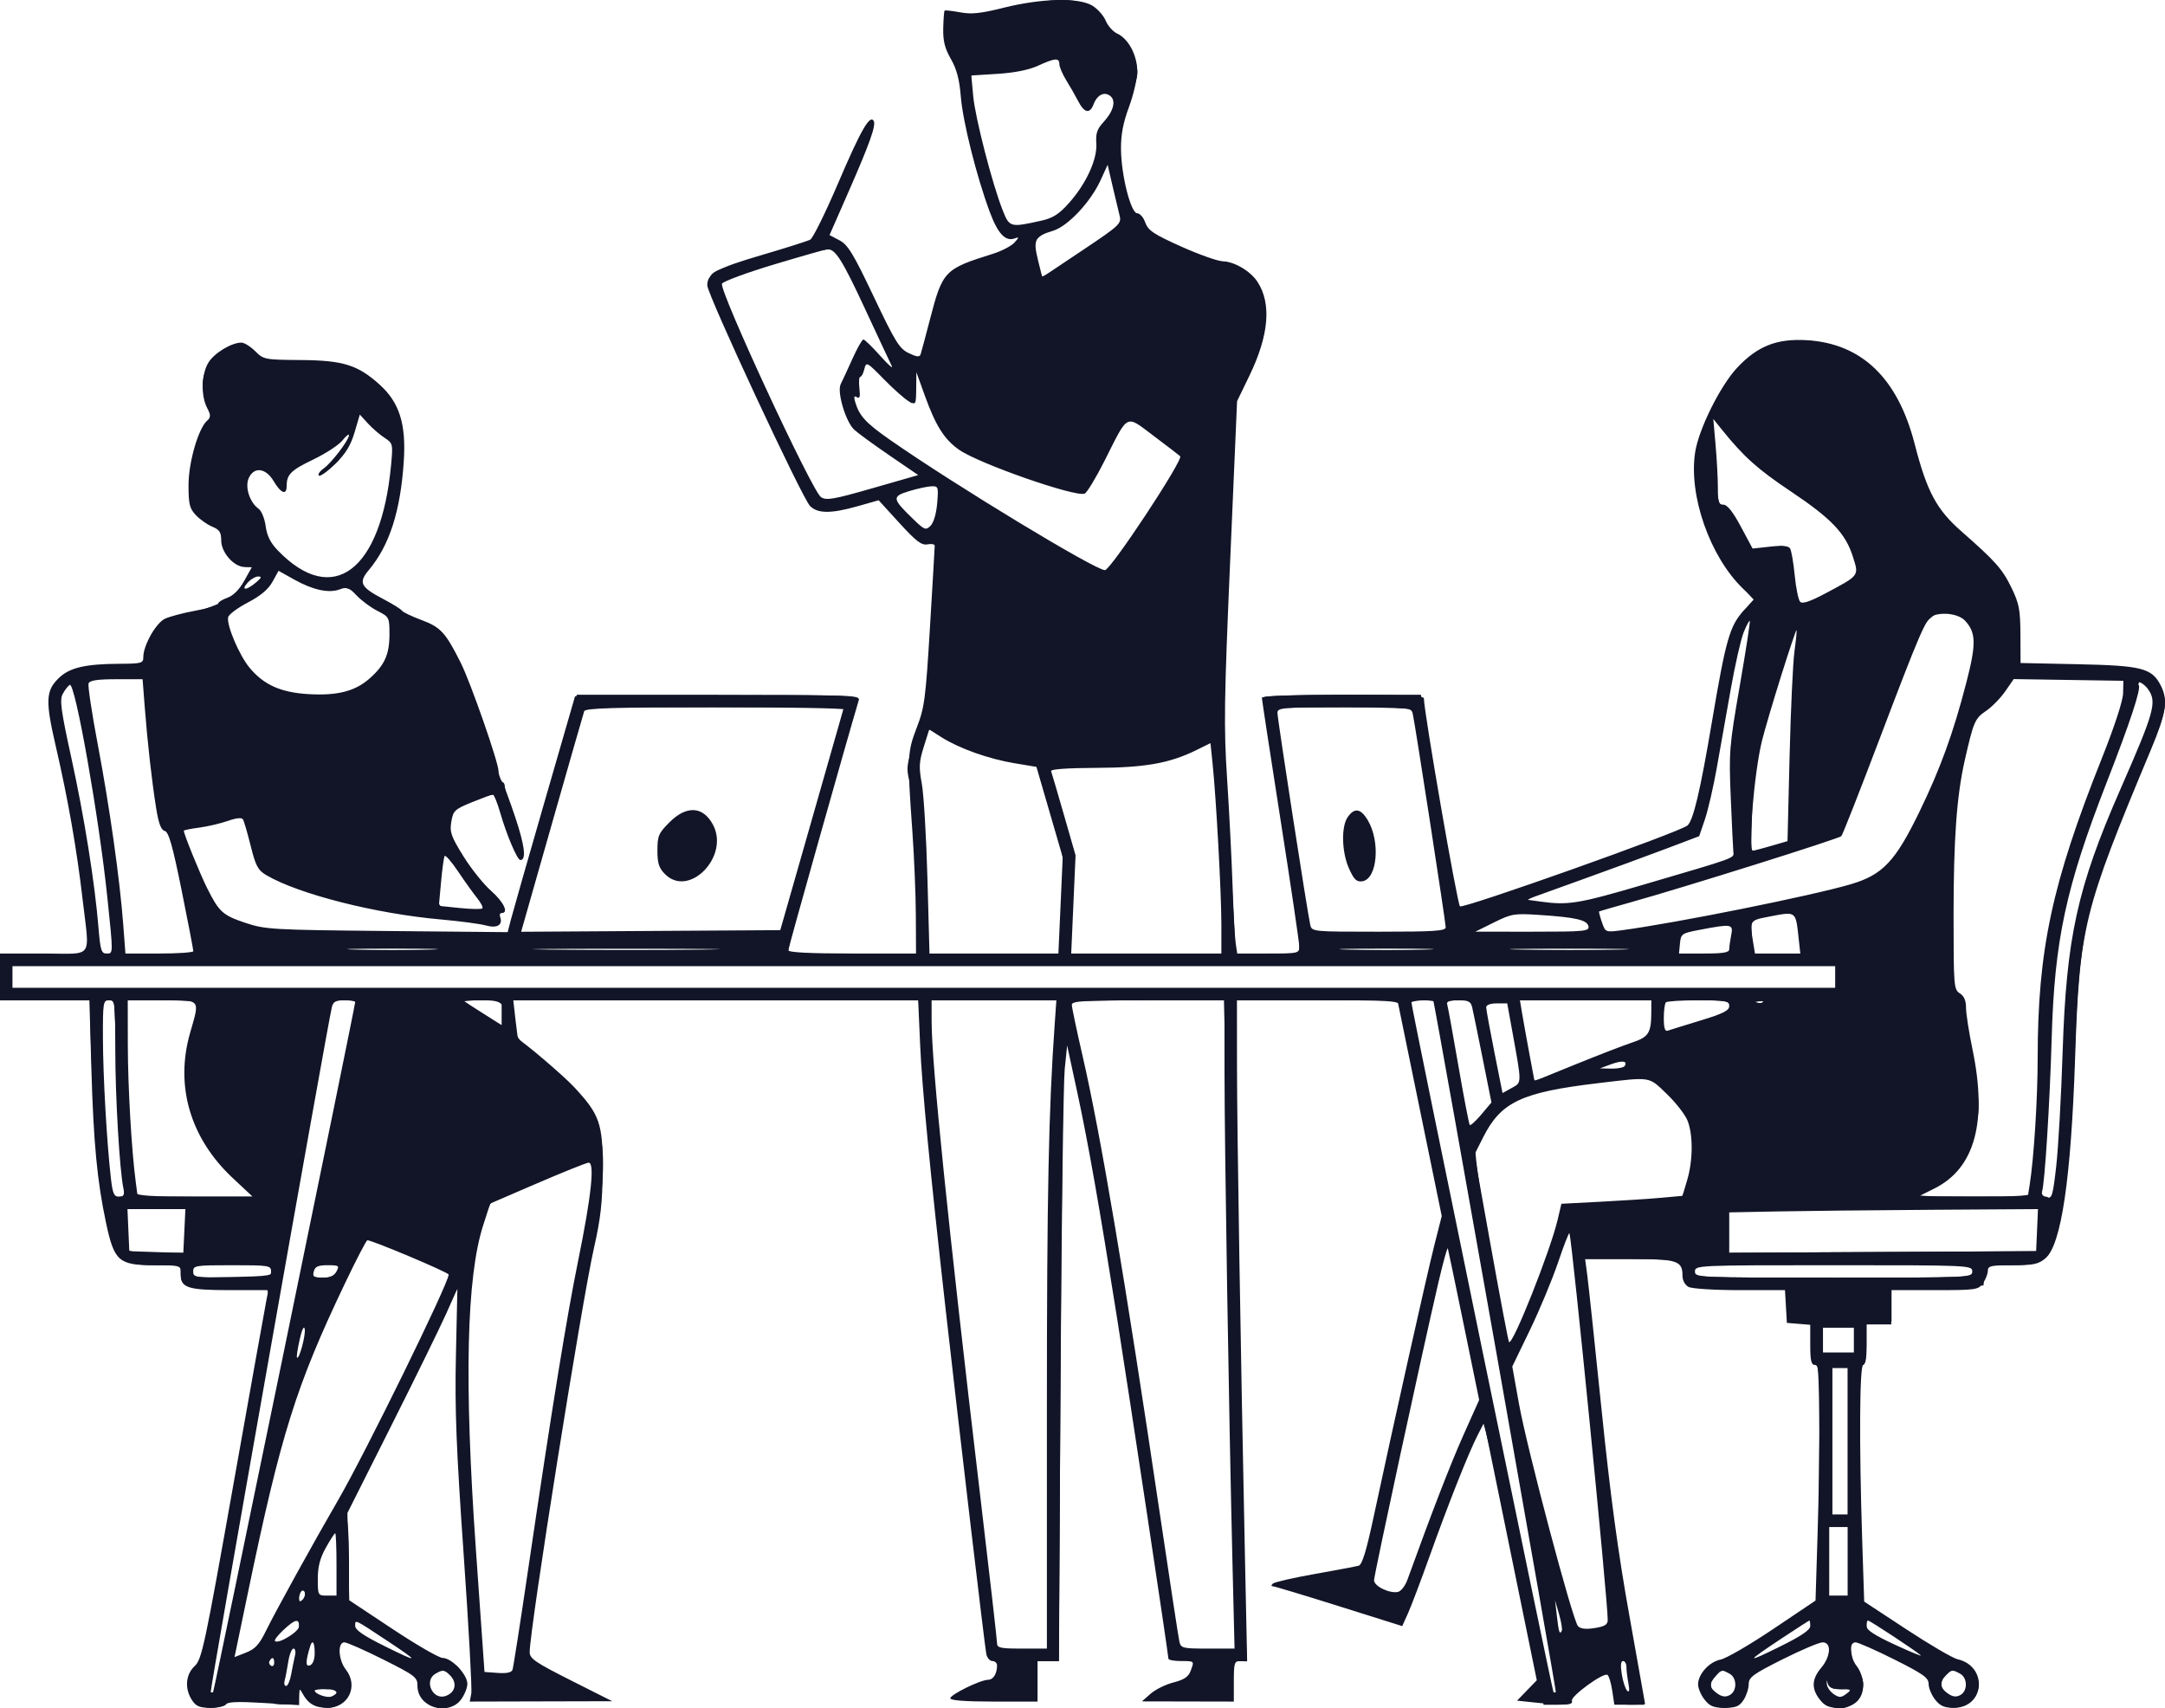 <svg width="526" height="415" viewBox="0 0 526 415" fill="none" xmlns="http://www.w3.org/2000/svg">
<g clip-path="url(#clip0_555_2648)">
<path fill-rule="evenodd" clip-rule="evenodd" d="M243.858 1.877C238.263 3.277 236.038 3.512 233.261 2.993C231.329 2.632 229.636 2.448 229.5 2.583C229.365 2.719 229.214 4.649 229.163 6.874C229.094 9.949 229.54 11.736 231.023 14.326C232.436 16.794 233.099 19.298 233.429 23.412C233.92 29.521 237.236 42.762 240.446 51.424C242.446 56.822 244.304 58.772 246.605 57.888C247.627 57.496 247.602 57.669 246.457 58.935C245.703 59.768 243.337 60.996 241.2 61.665C229.432 65.345 229.005 65.791 225.934 77.614C224.861 81.743 223.843 85.546 223.672 86.066C223.432 86.79 222.757 86.725 220.788 85.785C218.521 84.704 217.517 83.084 212.301 72.105C207.323 61.625 206.001 59.45 203.962 58.379L201.539 57.105L206.023 46.891C211.331 34.799 212.901 30.386 212.265 29.356C211.31 27.81 209.12 31.648 203.637 44.476C200.554 51.689 197.503 57.871 196.857 58.214C196.21 58.557 190.949 60.227 185.165 61.926C174.128 65.168 171.836 66.437 171.836 69.306C171.836 71.527 194.864 120.972 196.805 122.92C198.665 124.786 201.914 124.801 208.362 122.974L213.472 121.525L218.513 127.049C222.578 131.504 223.896 132.508 225.325 132.234C226.299 132.048 227.096 132.195 227.096 132.561C227.096 132.928 226.578 141.825 225.943 152.332C224.891 169.765 224.61 171.9 222.737 176.736C220.441 182.663 220.383 184.007 221.65 201.723C222.098 207.969 222.484 217.253 222.509 222.355L222.554 231.63H207.036C196.895 231.63 191.518 231.36 191.518 230.85C191.518 230.274 205.608 180.279 208.639 170.104C209.014 168.843 207.158 168.782 174.368 168.968L139.699 169.165L132.368 194.53C128.337 208.48 124.655 221.367 124.188 223.168L123.34 226.44L94.031 226.159C66.309 225.893 64.453 225.787 59.738 224.219C54.109 222.347 53.243 221.568 50.331 215.756C48.566 212.236 44.662 202.626 44.662 201.803C44.662 201.657 46.35 201.315 48.413 201.041C50.476 200.768 53.603 200.036 55.361 199.415C57.401 198.695 58.728 198.559 59.025 199.039C59.281 199.453 60.127 202.356 60.908 205.489C62.125 210.379 62.664 211.386 64.71 212.594C72.506 217.194 91.282 221.961 107.114 223.36C111.694 223.764 116.618 224.42 118.057 224.816C120.793 225.57 122.234 224.702 121.512 222.734C121.322 222.213 121.496 221.787 121.898 221.787C123.662 221.787 122.369 219.096 119.31 216.404C117.484 214.795 114.453 211.005 112.575 207.98C109.579 203.151 109.222 202.128 109.652 199.6C110.107 196.924 110.465 196.588 114.684 194.87C117.182 193.854 119.457 193.021 119.74 193.019C120.023 193.017 120.82 194.974 121.512 197.369C123.103 202.877 125.671 208.916 126.422 208.916C127.908 208.916 127.512 205.517 125.221 198.635C123.846 194.503 122.36 190.531 121.92 189.808C121.478 189.085 121.118 187.963 121.118 187.315C121.118 185.202 114.341 165.785 111.926 160.978C108.222 153.607 107.079 152.366 102.375 150.606C99.996 149.716 97.867 148.692 97.644 148.332C97.421 147.97 95.409 146.718 93.174 145.548C87.574 142.619 87.03 141.539 89.61 138.472C94.632 132.502 97.316 124.139 98.105 111.999C98.689 103.007 97.04 97.775 92.259 93.455C86.942 88.65 83.394 87.54 73.108 87.461C64.313 87.393 64.029 87.339 62 85.309C60.856 84.165 59.348 83.227 58.65 83.227C56.235 83.227 52.047 85.766 50.632 88.088C48.92 90.895 48.773 96.097 50.32 99.089C51.259 100.906 51.272 101.382 50.403 102.103C48.244 103.896 45.814 112.195 45.805 117.804C45.798 122.462 46.049 123.499 47.576 125.125C48.554 126.168 50.342 127.43 51.55 127.931C53.335 128.67 53.746 129.3 53.746 131.295C53.746 134.23 56.866 137.743 59.474 137.743H61.209L59.341 141.086C58.137 143.241 56.676 144.707 55.231 145.211C53.998 145.641 52.989 146.296 52.989 146.668C52.989 147.039 50.519 147.793 47.501 148.343C44.483 148.893 41.111 149.791 40.008 150.337C37.871 151.397 34.821 156.819 34.821 159.561C34.821 161.116 34.472 161.217 28.955 161.248C20.724 161.294 16.931 162.18 14.34 164.662C11.102 167.766 10.987 170.192 13.552 181.279C16.529 194.152 18.646 206.227 20.055 218.375C21.788 233.325 22.997 231.63 10.598 231.63H0V237.309V242.988H10.859H21.717L22.193 259.456C22.721 277.697 23.6 286.931 25.778 297.125C27.759 306.395 28.851 307.346 37.513 307.346H43.905V309.591C43.905 312.861 45.632 313.403 56.028 313.403H65.221L64.791 315.486C64.554 316.63 60.944 336.785 56.767 360.274C49.729 399.866 49.038 403.107 47.297 404.72C45.089 406.768 44.817 410.21 46.642 412.996C47.63 414.504 48.494 414.863 51.139 414.863C52.94 414.863 54.651 414.479 54.941 414.009C55.315 413.405 57.986 413.31 64.07 413.685L72.671 414.214L72.694 412.078C72.715 410.11 72.782 410.061 73.545 411.455C74.889 413.914 76.568 414.863 79.574 414.863C84.634 414.863 87.171 409.569 84.026 405.57C82.2 403.248 81.962 398.962 83.66 398.962C84.291 398.962 88.549 400.839 93.122 403.133C100.921 407.045 101.436 407.444 101.436 409.569C101.436 414.714 108.732 416.997 111.979 412.867C112.842 411.77 113.548 410.04 113.548 409.023C113.548 406.758 109.713 402.748 107.547 402.748C106.68 402.748 101.218 399.596 95.411 395.744L84.852 388.741L84.627 378.14L84.404 367.54L95.062 346.34C100.923 334.68 106.935 322.414 108.422 319.082L111.124 313.025L110.768 329.304C110.483 342.375 110.853 351.875 112.644 377.516C113.871 395.079 114.706 410.326 114.501 411.399L114.129 413.348L131.438 413.304L148.748 413.261L138.718 408.207C130.044 403.836 128.688 402.908 128.688 401.338C128.688 395.754 141.325 316.322 144.304 303.182C145.943 295.951 146.376 292.086 146.42 284.253C146.485 272.929 145.736 270.759 139.427 264.013C136.813 261.217 127.054 252.899 125.907 252.49C125.836 252.464 125.537 250.315 125.242 247.715L124.708 242.988H173.891H223.076L223.552 253.777C224.015 264.268 225.929 284.109 229.773 318.285C233.131 348.13 239.26 400.054 239.631 401.802C239.831 402.739 240.499 403.505 241.115 403.505C241.732 403.505 242.236 403.988 242.236 404.579C242.236 406.579 241.322 408.048 240.073 408.056C238.199 408.066 230.881 411.65 230.881 412.556C230.881 413.07 234.608 413.348 241.479 413.348H252.077V408.427V403.505H254.659H257.241L257.67 334.415C257.906 296.415 258.362 262.768 258.684 259.645L259.268 253.966L261.725 265.324C264.36 277.51 267.102 293.063 271.402 320.218C274.376 338.998 283.87 401.965 283.87 402.91C283.87 403.237 285.233 403.505 286.898 403.505C290.261 403.505 290.201 403.441 289.228 406.002C288.72 407.339 287.598 408.073 285.106 408.701C283.223 409.176 280.727 410.404 279.559 411.432L277.436 413.301L288.602 413.324L299.767 413.348V408.427C299.767 403.905 299.899 403.505 301.384 403.505H303.002L302.487 379.087C301.433 329.101 300.548 274.671 300.536 259.077L300.524 242.988H320.022H339.52L344.899 269.195L350.28 295.403L348.478 302.504C346.689 309.549 338.471 346.319 333.732 368.483C331.953 376.806 330.936 380.115 330.087 380.347C329.44 380.524 324.653 381.425 319.449 382.349C314.244 383.274 309.663 384.323 309.267 384.682C308.813 385.093 308.813 385.338 309.267 385.346C309.663 385.354 316.892 387.532 325.334 390.187L340.681 395.014L342.093 391.877C342.869 390.152 345.21 383.971 347.295 378.14C351.86 365.369 356.769 352.988 358.961 348.717L360.571 345.583L366.972 376.877L373.374 408.17L370.973 410.647L368.573 413.124L373.266 413.615C380.301 414.351 382.28 414.246 381.902 413.159C381.526 412.078 389.522 406.242 390.528 406.864C390.891 407.089 391.419 408.81 391.7 410.689L392.213 414.105H395.951C398.007 414.105 399.687 414.021 399.684 413.916C399.682 413.812 397.967 404.187 395.875 392.526C393.12 377.18 391.256 363.382 389.122 342.554C387.5 326.729 385.935 311.993 385.643 309.807L385.111 305.832H395.861C407.517 305.832 408.773 306.229 408.773 309.915C408.773 311.039 409.38 312.161 410.237 312.62C411.054 313.057 416.563 313.403 422.688 313.403H433.674L433.904 317.378L434.132 321.354L436.971 321.588L439.81 321.824V326.699C439.81 330.529 440.054 331.575 440.945 331.575C441.91 331.575 442.081 333.497 442.081 344.325C442.081 351.337 441.858 364.216 441.586 372.945L441.092 388.815L430.799 395.731C425.139 399.535 419.404 402.866 418.055 403.134C415.272 403.688 412.558 406.674 412.558 409.184C412.558 410.113 413.264 411.77 414.127 412.867C415.398 414.483 416.33 414.863 419.03 414.863C421.756 414.863 422.591 414.516 423.612 412.958C424.298 411.91 424.859 410.189 424.859 409.131C424.859 407.444 425.865 406.704 433.079 403.086C437.599 400.818 441.985 398.962 442.825 398.962C445.025 398.962 444.826 402.345 442.459 405.157C440.156 407.896 440.058 410.226 442.136 412.867C443.355 414.418 444.368 414.863 446.678 414.863C450.452 414.863 452.679 412.793 452.679 409.286C452.679 407.885 451.997 405.872 451.165 404.813C449.349 402.504 449.128 398.962 450.799 398.962C451.43 398.962 455.688 400.839 460.261 403.133C467.31 406.669 468.575 407.575 468.575 409.088C468.575 410.07 469.282 411.77 470.145 412.867C471.363 414.418 472.376 414.863 474.686 414.863C482.257 414.863 483.036 404.763 475.596 403.064C474.441 402.8 468.865 399.542 463.206 395.822L452.917 389.061L452.421 373.758C451.678 350.805 451.795 331.575 452.679 331.575C453.105 331.575 453.436 329.43 453.436 326.654V321.732H456.464H459.491V317.568V313.403H470.046C480.095 313.403 480.658 313.322 481.779 311.72C482.427 310.795 482.958 309.432 482.958 308.692C482.958 307.515 483.714 307.346 488.972 307.346C494.128 307.346 495.27 307.102 496.978 305.632C500.812 302.334 503.167 286.379 504.159 256.995C505.238 225.01 506.097 221.522 522.61 182.036C526.321 173.162 526.793 170.039 524.958 166.49C522.792 162.3 520.392 161.685 504.911 161.355L490.906 161.057L490.875 154.132C490.848 148.141 490.56 146.619 488.735 142.844C486.508 138.242 484.841 136.359 476.52 129.059C470.481 123.76 468.161 119.422 465.176 107.835C461.062 91.866 452.335 83.46 439.019 82.644C431.705 82.195 426.98 84.06 422.036 89.346C417.951 93.715 412.745 104.18 411.855 109.816C410.199 120.291 415.423 135.221 423.457 142.978L426.135 145.563L423.541 148.436C420.247 152.082 419.269 155.531 415.945 175.222C413.074 192.222 411.389 199.358 409.963 200.541C407.991 202.178 355.316 220.882 354.705 220.162C354.004 219.334 345.943 172.852 345.943 169.634C345.943 169.03 340.28 168.786 326.262 168.786C314.414 168.786 306.58 169.071 306.58 169.502C306.58 169.895 308.624 183.258 311.122 199.198C313.62 215.138 315.664 228.956 315.664 229.905C315.664 231.585 315.466 231.63 308.128 231.63H300.593L300.22 229.17C300.015 227.816 299.67 221.475 299.455 215.078C299.239 208.681 298.644 197.033 298.133 189.192C297.313 176.633 297.401 170.326 298.878 136.198L300.555 97.46L303.558 91.255C308.3 81.456 308.96 73.723 305.505 68.449C303.807 65.857 299.928 63.562 297.118 63.486C295.869 63.452 291.299 61.832 286.964 59.886C280.306 56.898 278.954 55.995 278.259 54.077C277.806 52.827 276.925 51.805 276.3 51.805C274.751 51.805 272.418 42.635 272.352 36.283C272.316 32.732 272.858 29.86 274.301 25.97C275.4 23.004 276.299 19.086 276.297 17.263C276.294 13.41 274.148 9.392 271.433 8.155C270.419 7.693 269.168 6.297 268.653 5.052C268.137 3.807 266.667 2.149 265.385 1.367C262.105 -0.633 253.025 -0.418 243.858 1.877ZM252.118 15.997C249.964 16.985 246.457 17.684 242.368 17.939L235.984 18.337L236.45 23.359C236.942 28.655 241.07 44.652 243.596 51.048C245.256 55.25 245.438 55.3 253.026 53.597C255.843 52.964 257.304 52.024 259.755 49.268C263.93 44.575 266.636 38.638 266.357 34.783C266.187 32.419 266.557 31.329 268.09 29.677C270.499 27.08 271.192 24.513 269.798 23.355C268.343 22.147 266.578 23.003 265.687 25.347C264.769 27.759 263.428 27.46 261.912 24.502C261.285 23.278 260.008 21.043 259.074 19.537C258.14 18.03 257.376 16.241 257.376 15.562C257.376 13.989 256.302 14.078 252.118 15.997ZM267.406 43.751C264.951 49.121 259.421 54.992 255.794 56.079C251.404 57.395 250.971 58.243 252.182 63.159L253.212 67.34L262.875 60.882C272.074 54.733 272.511 54.325 272.008 52.357C271.717 51.221 270.946 47.981 270.295 45.158L269.109 40.025L267.406 43.751ZM188.152 64.217C181.514 66.208 175.783 68.319 175.419 68.907C174.555 70.303 197.294 119.341 199.466 120.766C200.771 121.621 202.51 121.319 212.034 118.583L223.089 115.407L216.106 110.633C212.266 108.007 208.406 105.189 207.53 104.372C205.45 102.435 203.303 95.177 204.256 93.311C204.643 92.554 205.916 89.805 207.083 87.202C208.251 84.6 209.458 82.47 209.766 82.47C210.074 82.47 211.92 84.259 213.869 86.445C215.818 88.631 217.075 89.739 216.66 88.906C216.246 88.073 213.296 81.77 210.103 74.898C204.639 63.138 202.941 60.454 201.025 60.555C200.584 60.578 194.791 62.226 188.152 64.217ZM209.997 89.659C209.736 90.703 209.286 91.556 208.998 91.556C208.711 91.556 208.62 92.795 208.797 94.309C209.036 96.355 208.879 96.914 208.185 96.486C207.498 96.061 207.394 96.383 207.791 97.708C208.793 101.056 210.365 102.754 216.278 106.88C231.948 117.814 266.08 138.5 268.451 138.5C269.849 138.5 287.572 111.663 286.729 110.821C286.531 110.622 283.677 108.436 280.388 105.963C273.353 100.673 274.258 100.222 268.352 111.949C266.27 116.083 264.096 119.666 263.52 119.911C261.359 120.833 237.936 112.666 233.072 109.294C229.448 106.782 227.366 103.505 224.693 96.105L222.639 90.42L222.597 94.422C222.555 98.331 222.515 98.403 220.851 97.518C219.914 97.02 217.196 94.621 214.81 92.188C210.583 87.875 210.461 87.811 209.997 89.659ZM86.143 105.028C85.197 108.225 83.972 110.224 81.434 112.71C79.546 114.557 77.759 115.827 77.463 115.531C77.167 115.235 77.696 114.454 78.637 113.795C80.538 112.462 84.783 106.89 84.783 105.726C84.783 105.316 84.078 105.877 83.216 106.973C82.355 108.068 79.152 110.165 76.099 111.634C70.628 114.267 69.643 115.256 69.643 118.119C69.643 120.376 68.234 119.836 66.514 116.921C64.589 113.657 61.732 113.285 60.437 116.13C59.455 118.284 60.657 122.043 62.815 123.576C63.533 124.087 64.3 125.96 64.544 127.802C64.855 130.154 65.71 131.866 67.501 133.72C80.846 147.533 92.589 138.717 95.004 113.074C95.499 107.812 95.47 107.689 93.406 106.337C92.249 105.579 90.43 104.002 89.362 102.833L87.421 100.707L86.143 105.028ZM416.822 108.214C417.13 111.753 417.378 116.439 417.37 118.624C417.358 121.963 417.576 122.6 418.728 122.6C419.653 122.6 421.03 124.338 422.952 127.929L425.806 133.259L430.073 132.786C433.07 132.455 434.513 132.59 434.916 133.243C435.232 133.754 435.738 136.704 436.041 139.799C436.344 142.894 436.942 145.778 437.372 146.207C437.907 146.742 439.777 146.123 443.334 144.233C451.866 139.698 451.663 139.963 450.175 135.24C448.389 129.573 444.987 125.995 435.081 119.369C427.03 113.984 423.655 110.96 418.382 104.415L416.259 101.778L416.822 108.214ZM220.848 119.316C216.671 120.595 216.742 121.13 221.742 125.976C224.621 128.767 224.921 128.886 226.089 127.717C226.837 126.968 227.485 124.767 227.692 122.26C228.027 118.226 227.968 118.06 226.244 118.135C225.255 118.178 222.828 118.71 220.848 119.316ZM66.2 141.333C65.186 143.168 63.299 144.752 60.188 146.378C57.695 147.682 55.551 149.286 55.424 149.944C55.043 151.924 58.101 159.132 60.617 162.183C64.054 166.351 68.21 168.218 74.942 168.617C81.922 169.03 86.25 167.931 89.751 164.856C93.43 161.626 94.623 158.985 94.623 154.075C94.623 149.975 94.562 149.856 91.691 148.392C90.079 147.569 87.808 145.888 86.646 144.656C84.829 142.731 84.261 142.521 82.584 143.159C79.924 144.171 76.06 143.348 71.499 140.796L67.677 138.659L66.2 141.333ZM60.181 141.528C58.417 143.478 59.847 143.496 62.178 141.553C63.536 140.422 63.675 140.059 62.758 140.039C62.094 140.026 60.934 140.696 60.181 141.528ZM469.501 149.608C467.958 150.229 466.282 154.122 456.842 179.008C451.945 191.917 447.684 202.762 447.372 203.108C446.795 203.746 409.084 215.589 395.923 219.265C391.958 220.372 388.626 221.338 388.52 221.41C388.415 221.482 388.716 222.656 389.192 224.02C390.051 226.488 390.07 226.496 393.926 225.989C406.894 224.285 440.141 217.611 449.651 214.802C457.393 212.516 460.466 209.278 466.311 197.247C471.42 186.732 474.554 178.108 477.739 165.793C480.161 156.434 480.107 153.703 477.446 150.804C475.936 149.16 472.065 148.578 469.501 149.608ZM423.626 153.635C422.947 155.331 421.534 161.564 420.485 167.485C419.435 173.406 417.907 182.014 417.088 186.613C416.27 191.212 414.977 196.809 414.215 199.051L412.829 203.129L404.935 206.116C400.593 207.759 391.142 211.226 383.932 213.82L370.823 218.539L374.386 219.027C381.021 219.937 383.543 219.523 399.01 214.986C422.265 208.165 421.282 208.524 421.126 206.922C421.05 206.144 420.768 200.227 420.498 193.772C420.031 182.579 420.133 181.322 422.696 166.556C424.173 158.041 425.265 150.957 425.121 150.813C424.977 150.669 424.304 151.939 423.626 153.635ZM432.774 164.058C430.843 170.198 428.741 177.31 428.105 179.861C426.189 187.543 424.601 206.644 425.878 206.644C426.126 206.644 428.12 206.123 430.308 205.487L434.286 204.33L434.791 183.719C435.069 172.383 435.603 160.894 435.979 158.188C436.353 155.483 436.577 153.185 436.473 153.082C436.37 152.978 434.705 157.918 432.774 164.058ZM21.52 166.006C21.307 166.559 22.324 173.3 23.779 180.986C26.646 196.126 29.102 213.514 29.944 224.627L30.475 231.63H38.704C43.23 231.63 46.948 231.375 46.967 231.062C46.986 230.75 45.713 224.125 44.138 216.339C41.924 205.388 40.993 202.11 40.025 201.857C39.129 201.623 38.538 200.055 37.938 196.326C36.902 189.881 35.825 180.333 35.154 171.626L34.642 165H28.273C23.678 165 21.797 165.281 21.52 166.006ZM487.169 167.961C486.028 169.607 483.928 171.744 482.502 172.71C479.823 174.523 479.48 175.318 477.353 184.686C475.391 193.327 474.631 203.84 474.631 222.332C474.631 239.532 474.7 240.395 476.145 241.298C477.174 241.941 477.659 243.063 477.659 244.803C477.659 246.212 478.359 250.724 479.214 254.83C482.901 272.527 479.822 283.803 469.962 288.718L466.007 290.689H479.337H492.666L493.118 287.849C494.145 281.401 495.057 266.929 495.064 256.995C495.082 230.761 498.537 214.612 510.617 184.308C513.728 176.504 515.776 170.244 515.817 168.408L515.887 165.379L502.566 165.173L489.243 164.966L487.169 167.961ZM16.935 166.366C16.489 166.656 15.716 167.666 15.219 168.612C14.467 170.038 14.828 172.676 17.342 184.134C20.471 198.398 23.045 214.51 23.932 225.384C24.372 230.782 24.632 231.63 25.847 231.63C27.539 231.63 27.532 232.026 26.099 218.17C24.071 198.554 18.228 165.527 16.935 166.366ZM519.636 166.457C520.2 167.37 517.538 175.427 511.862 189.987C501.918 215.498 499.15 228.35 498.47 252.178C498.016 268.039 496.768 287.813 496.112 289.523C495.908 290.055 496.4 290.662 497.205 290.873C498.545 291.223 498.746 290.576 499.581 283.211C500.083 278.787 500.781 266.308 501.131 255.481C502.03 227.745 504.695 215.61 515.097 191.88C523.45 172.823 524.081 170.555 521.9 167.441C520.792 165.857 518.706 164.951 519.636 166.457ZM141.939 172.761C141.759 173.282 138.237 185.551 134.113 200.027L126.614 226.347L158.092 226.149L189.571 225.952L195.849 203.994C199.301 191.917 202.779 179.736 203.577 176.926L205.027 171.815H173.647C149.221 171.815 142.193 172.025 141.939 172.761ZM310.365 173.173C310.365 174.616 317.655 221.737 318.325 224.627C318.72 226.328 318.74 226.33 334.981 226.33C348.527 226.33 351.242 226.151 351.242 225.254C351.242 224.074 343.868 176.265 343.262 173.518C342.887 171.816 342.873 171.815 326.626 171.815C311.491 171.815 310.365 171.909 310.365 173.173ZM224.427 181.447C223.286 185.074 223.219 186.364 223.96 190.388C224.437 192.974 225.051 203.312 225.326 213.36L225.825 231.63H241.486H257.147L257.669 219.93L258.191 208.23L255 197.261L251.809 186.292L246.455 185.4C240.19 184.356 233.076 181.827 228.795 179.124L225.76 177.208L224.427 181.447ZM290.683 182.203C284.156 185.424 278.188 186.482 266.264 186.532C259.151 186.562 255.194 186.854 255.374 187.337C255.529 187.753 256.93 192.523 258.486 197.937L261.314 207.78L260.785 219.705L260.257 231.63H278.498H296.739V224.463C296.739 216.937 295.473 193.838 294.601 185.444L294.09 180.522L290.683 182.203ZM162.663 199.74C160.008 202.396 159.724 203.058 159.724 206.59C159.724 209.73 160.089 210.864 161.583 212.357C167.434 218.21 177.313 208.021 173.227 200.348C170.821 195.831 166.803 195.6 162.663 199.74ZM327.44 198.484C325.803 200.822 325.972 207.067 327.779 211.052C328.978 213.693 329.595 214.277 330.979 214.081C334.648 213.56 335.432 204.376 332.255 199.15C330.567 196.376 329.062 196.167 327.44 198.484ZM108.023 207.944C107.832 208.27 107.44 211.128 107.152 214.295L106.627 220.053L111.697 220.572C114.485 220.858 116.957 220.902 117.188 220.67C117.42 220.438 116.857 219.317 115.936 218.179C115.016 217.04 112.936 214.138 111.316 211.73C109.695 209.322 108.213 207.619 108.023 207.944ZM362.976 224.078L358.434 226.326L372.304 226.328C384.985 226.33 386.153 226.219 385.925 225.035C385.626 223.48 382.887 222.841 374.019 222.259C367.901 221.857 367.249 221.964 362.976 224.078ZM429.401 222.75C425.13 223.572 425.068 223.679 425.913 228.791L426.382 231.63H431.889H437.395L437.042 228.412C436.235 221.069 436.628 221.361 429.401 222.75ZM412.937 225.877C408.583 226.708 408.385 226.846 408.158 229.187L407.92 231.63H414.025C418.699 231.63 420.128 231.387 420.128 230.589C420.128 230.017 420.341 228.484 420.601 227.182C421.148 224.448 420.765 224.383 412.937 225.877ZM86.486 230.682C91.377 230.813 99.383 230.813 104.275 230.682C109.167 230.55 105.164 230.442 95.38 230.442C85.596 230.442 81.593 230.55 86.486 230.682ZM133.798 230.683C143.894 230.803 160.415 230.803 170.511 230.683C180.608 230.564 172.347 230.467 152.154 230.467C131.962 230.467 123.701 230.564 133.798 230.683ZM327.586 230.682C332.687 230.813 341.032 230.813 346.133 230.682C351.233 230.551 347.06 230.443 336.859 230.443C326.659 230.443 322.486 230.551 327.586 230.682ZM369.646 230.682C376.23 230.809 386.79 230.809 393.113 230.682C399.437 230.556 394.05 230.452 381.143 230.453C368.237 230.453 363.063 230.557 369.646 230.682ZM3.028 237.309V239.959H224.447H445.866V237.309V234.659H224.447H3.028V237.309ZM25.007 252.263C25.034 261.446 25.937 277.332 26.931 286.131C27.366 289.969 27.68 290.689 28.924 290.689C30.133 290.689 30.323 290.313 29.97 288.606C29.043 284.109 28.009 266.394 28.009 254.992C28.009 243.493 27.945 242.988 26.495 242.988C25.062 242.988 24.982 243.484 25.007 252.263ZM31.054 253.777C31.07 264.047 31.951 279.32 32.975 287.092L33.45 290.689H47.41H61.371L56.542 286.169C46.22 276.512 42.49 263.832 46.176 250.938C48.584 242.517 48.986 242.988 39.363 242.988H31.037L31.054 253.777ZM80.619 244.691C79.509 249.327 50.954 410.741 51.196 411.014C51.349 411.187 51.612 411.187 51.779 411.014C52.052 410.731 86.297 244.46 86.297 243.419C86.297 243.182 85.111 242.988 83.662 242.988C81.554 242.988 80.945 243.329 80.619 244.691ZM112.854 243.256C113.028 243.403 115.129 244.762 117.522 246.275L121.875 249.026V246.007V242.988H117.207C114.64 242.988 112.681 243.108 112.854 243.256ZM226.343 248.098C226.351 258.541 230.336 297.468 238.106 362.997C240.377 382.153 242.236 398.423 242.236 399.152C242.236 400.303 243.029 400.477 248.292 400.477H254.348L254.349 341.986C254.351 290.212 254.767 269.719 256.24 248.856L256.654 242.988H241.496H226.339L226.343 248.098ZM260.404 244.076C260.404 244.675 261.568 250.212 262.991 256.38C267.416 275.559 273.313 310.51 281.937 368.676C284.252 384.292 286.322 397.836 286.536 398.773C286.904 400.377 287.306 400.477 293.433 400.477H299.94L299.441 379.844C298.563 343.524 297.511 278.757 297.504 260.592L297.496 242.988H278.95C263.325 242.988 260.404 243.16 260.404 244.076ZM342.915 243.526C342.915 244.678 377.12 410.713 377.419 411.012C377.594 411.186 377.855 411.187 377.999 411.014C378.176 410.8 349.294 247.816 348.257 243.177C348.151 242.706 342.915 243.048 342.915 243.526ZM351.596 243.934C351.766 244.455 352.992 251.184 354.322 258.888C355.652 266.592 356.898 273.066 357.09 273.274C357.282 273.482 358.546 272.337 359.898 270.731L362.357 267.809L360.216 257.102C359.039 251.213 357.895 245.629 357.673 244.691C357.338 243.28 356.756 242.988 354.279 242.988C352.229 242.988 351.386 243.285 351.596 243.934ZM369.813 246.206C370.108 247.975 370.904 252.391 371.582 256.017L372.816 262.611L382.79 258.557C388.276 256.328 394.456 253.941 396.526 253.255C400.577 251.909 401.175 250.957 401.193 245.827L401.203 242.988H385.24H369.277L369.813 246.206ZM404.736 243.493C404.458 243.77 404.231 245.51 404.231 247.36C404.231 249.727 404.511 250.62 405.178 250.378C405.698 250.19 409.275 249.078 413.126 247.907C418.654 246.226 420.128 245.484 420.128 244.382C420.128 243.122 419.411 242.988 412.685 242.988C408.59 242.988 405.013 243.215 404.736 243.493ZM426.799 243.505C427.345 243.724 427.999 243.696 428.25 243.445C428.501 243.194 428.055 243.015 427.257 243.048C426.375 243.084 426.195 243.263 426.799 243.505ZM361.082 244.691C361.082 245.212 361.975 250.113 363.066 255.583L365.049 265.528L367.277 264.29C369.778 262.902 369.773 263.495 367.392 250.37L366.19 243.745H363.636C362.099 243.745 361.083 244.121 361.082 244.691ZM391.363 258.552L388.713 259.53L391.507 259.588C393.044 259.619 394.497 259.328 394.736 258.94C395.5 257.705 394.094 257.543 391.363 258.552ZM388.335 263.114C369.66 265.332 364.683 267.671 360.345 276.266L358.213 280.491L362.275 303.108C364.508 315.548 366.467 325.856 366.626 326.015C367.513 326.901 376.649 303.914 378.442 296.286L379.35 292.419L388.952 291.922C394.233 291.649 400.853 291.216 403.664 290.959L408.773 290.493L409.909 286.667C411.349 281.819 411.364 275.504 409.944 272.104C409.338 270.655 407.071 267.77 404.905 265.693C400.479 261.448 401.288 261.574 388.335 263.114ZM130.514 287.446L119.092 292.369L117.4 297.62C113.328 310.268 112.751 335.609 115.609 376.248L117.712 406.155L120.936 406.388C123.08 406.544 124.279 406.29 124.516 405.631C124.712 405.087 126.428 394.079 128.328 381.169C134.048 342.323 137.7 319.78 140.472 306.21C143.67 290.558 144.543 282.322 142.993 282.441C142.411 282.486 136.795 284.738 130.514 287.446ZM31.191 298.828L31.415 303.939L37.975 304.157L44.536 304.374L44.788 299.044L45.041 293.714L38.004 293.716L30.968 293.717L31.191 298.828ZM431.672 294.284L420.128 294.514V299.422V304.332L457.41 304.135L494.691 303.939L494.915 298.828L495.139 293.717L469.178 293.885C454.899 293.978 438.022 294.157 431.672 294.284ZM378.552 306.639C377.13 310.84 374.043 318.255 371.692 323.115L367.418 331.954L369.05 341.04C370.988 351.838 382.079 393.617 383.379 395.017C384.002 395.688 385.274 395.836 387.445 395.488C389.896 395.096 390.606 394.653 390.606 393.513C390.606 388.594 382.041 302.077 381.307 299.576C381.214 299.259 379.974 302.438 378.552 306.639ZM83.837 311.7C71.92 336.672 68.261 348.334 60.229 386.936L56.981 402.545L59.78 401.445C62.014 400.567 63.002 399.48 64.675 396.057C66.903 391.498 76.246 374.572 82.088 364.512C88.749 353.038 109.006 311.729 109.006 309.616C109.006 309.102 90.455 301.278 89.254 301.286C89.007 301.287 86.569 305.974 83.837 311.7ZM349.456 311.598C345.61 328.11 333.832 382.602 333.832 383.885C333.832 385.304 337.532 387.121 339.609 386.721C340.354 386.577 341.394 385.269 341.92 383.815C347.918 367.232 352.465 355.488 355.593 348.505L359.371 340.071L355.668 322.005C353.631 312.069 351.873 303.638 351.759 303.269C351.646 302.9 350.609 306.648 349.456 311.598ZM46.933 308.86C46.933 310.294 47.438 310.375 56.396 310.375C65.353 310.375 65.858 310.294 65.858 308.86C65.858 307.427 65.353 307.346 56.396 307.346C47.438 307.346 46.933 307.427 46.933 308.86ZM76.236 308.86C75.899 310.154 76.213 310.375 78.392 310.375C80.169 310.375 81.191 309.915 81.755 308.86C82.501 307.466 82.33 307.346 79.599 307.346C77.269 307.346 76.547 307.671 76.236 308.86ZM411.801 308.86C411.801 310.352 412.306 310.375 445.487 310.375C478.668 310.375 479.173 310.352 479.173 308.86C479.173 307.369 478.668 307.346 445.487 307.346C412.306 307.346 411.801 307.369 411.801 308.86ZM72.796 325.439C72.294 327.686 72.005 329.647 72.154 329.797C72.696 330.339 74.336 324.217 74.027 322.804C73.84 321.95 73.335 323.033 72.796 325.439ZM442.838 325.518V328.547H446.623H450.408V325.518V322.489H446.623H442.838V325.518ZM445.109 350.126V367.919H447.001H448.894V350.126V332.332H447.001H445.109V350.126ZM444.352 379.276V387.605H446.623H448.894V379.276V370.947H446.623H444.352V379.276ZM79.169 375.964C77.742 378.519 77.213 380.568 77.213 383.536C77.213 387.552 77.242 387.605 79.484 387.605H81.755V380.033C81.755 375.869 81.613 372.462 81.441 372.462C81.269 372.462 80.247 374.038 79.169 375.964ZM73.223 386.548C72.919 386.852 72.671 387.622 72.671 388.261C72.671 389.113 72.895 389.198 73.513 388.579C73.976 388.117 74.224 387.345 74.065 386.867C73.906 386.388 73.526 386.244 73.223 386.548ZM378.249 392.526C378.718 396.572 378.906 397.148 379.435 396.174C379.62 395.833 379.33 394.022 378.791 392.148L377.811 388.741L378.249 392.526ZM68.862 395.956C67.512 397.218 66.582 398.425 66.796 398.638C67.626 399.468 72.671 396.375 72.671 395.036C72.671 393.085 71.678 393.324 68.862 395.956ZM86.297 394.961C86.297 395.962 88.351 397.365 93.677 399.997C101.989 404.104 102.021 403.836 93.867 398.442C85.994 393.235 86.297 393.374 86.297 394.961ZM432.99 397.923C424.046 403.854 423.957 404.184 432.429 399.997C437.622 397.431 439.81 395.951 439.81 395.005C439.81 394.266 439.721 393.662 439.614 393.662C439.506 393.662 436.525 395.58 432.99 397.923ZM453.436 394.994C453.436 395.935 455.48 397.271 460.412 399.549C464.249 401.322 467.059 402.472 466.657 402.106C465.475 401.029 454.299 393.662 453.848 393.662C453.621 393.662 453.436 394.262 453.436 394.994ZM75.36 399.909C74.218 403.614 74.204 404.964 75.311 404.54C76.021 404.267 76.456 403.126 76.456 401.531C76.456 398.954 75.905 398.138 75.36 399.909ZM70.033 403.695C69.757 405.464 69.364 407.509 69.158 408.237C68.953 408.966 69.109 409.562 69.507 409.562C69.906 409.562 70.463 408.285 70.746 406.723C71.029 405.162 71.445 403.117 71.669 402.18C71.894 401.244 71.731 400.477 71.305 400.477C70.88 400.477 70.308 401.925 70.033 403.695ZM65.512 403.453C65.272 403.841 65.423 404.371 65.846 404.633C66.269 404.895 66.615 404.577 66.615 403.928C66.615 402.598 66.161 402.403 65.512 403.453ZM394.023 406.723C394.311 408.493 394.897 410.282 395.325 410.698C395.858 411.215 395.953 410.645 395.626 408.9C395.363 407.495 395.148 405.706 395.148 404.925C395.148 404.144 394.777 403.505 394.324 403.505C393.778 403.505 393.677 404.589 394.023 406.723ZM105.789 406.594C102.927 408.262 105.117 413.072 108.249 411.997C110.663 411.168 111.17 408.807 109.331 406.966C107.952 405.587 107.584 405.549 105.789 406.594ZM416.839 407.162C415.17 409.006 415.26 410.005 417.217 411.377C418.391 412.199 419.239 412.309 420.245 411.771C422.087 410.785 422.046 407.56 420.178 406.56C418.281 405.545 418.305 405.54 416.839 407.162ZM472.792 406.966C471.16 408.6 471.302 410.023 473.235 411.377C474.408 412.199 475.257 412.309 476.263 411.771C478.104 410.785 478.063 407.56 476.195 406.56C474.301 405.547 474.2 405.559 472.792 406.966ZM443.827 409.094C443.907 409.877 444.676 410.983 445.534 411.552C446.864 412.434 447.314 412.422 448.562 411.477C449.938 410.437 449.855 410.367 447.246 410.344C445.262 410.326 444.35 409.939 444.072 408.995C443.738 407.861 443.703 407.876 443.827 409.094ZM76.456 410.672C76.456 411.482 79.466 412.55 80.565 412.129C82.655 411.327 81.843 410.32 79.105 410.32C77.648 410.32 76.456 410.478 76.456 410.672Z" fill="#121527"/>
<path fill-rule="evenodd" clip-rule="evenodd" d="M246.059 1.853C241.455 3.034 237.231 3.629 234.324 3.507L229.781 3.316L229.548 6.962C229.371 9.742 229.753 11.361 231.156 13.777C232.366 15.861 233.176 18.763 233.521 22.247C234.419 31.317 240.671 53.48 243.188 56.513C243.619 57.034 245.006 57.459 246.268 57.459C248.519 57.459 248.537 57.489 247.189 58.98C246.433 59.816 243.058 61.368 239.69 62.43C229.695 65.581 229.427 65.908 225.882 79.282C224.813 83.314 223.781 86.875 223.589 87.195C223.396 87.515 222.241 87.066 221.021 86.197C219.478 85.098 218.802 84.921 218.8 85.615C218.798 86.164 216.06 80.82 212.715 73.74C209.37 66.66 205.927 60.271 205.063 59.542C204.2 58.813 202.459 58.217 201.194 58.217C198.958 58.217 176.509 64.522 174.032 65.845C170.845 67.548 171.482 69.493 183.951 96.144C190.608 110.371 196.659 122.47 197.397 123.03C199.298 124.473 202.322 124.334 208.382 122.53L213.646 120.961L216.404 124.233C222.165 131.068 223.224 131.883 225.696 131.389C227.618 131.004 227.925 131.142 227.618 132.247C227.416 132.97 226.862 141.571 226.387 151.358C225.551 168.557 225.431 169.44 222.788 177.72C220.161 185.957 220.094 186.438 221.058 190.202C221.981 193.802 223.501 230.407 222.788 231.815C222.629 232.128 215.535 232.383 207.023 232.383H191.547V230.679C191.547 229.742 195.295 215.856 199.875 199.822C204.456 183.788 208.203 170.242 208.203 169.722C208.203 168.978 200.899 168.775 174.163 168.775H140.122L139.346 171.614C138.92 173.176 135.209 186.21 131.1 200.579L123.629 226.704L99.859 226.93C74.335 227.172 64.607 226.492 57.95 224.001C52.84 222.089 51.543 220.367 47.226 209.778L43.938 201.715L50.55 200.117C54.186 199.239 57.7 198.287 58.358 198.003C59.315 197.59 59.739 198.306 60.466 201.554C62.585 211.026 62.589 211.032 67.231 213.373C75.576 217.582 93.478 221.779 109.401 223.259C113.982 223.684 118.546 224.26 119.544 224.539C121.18 224.996 121.321 224.851 120.978 223.058C120.769 221.965 120.854 221.228 121.167 221.422C121.48 221.615 121.916 221.301 122.137 220.724C122.374 220.107 121.347 218.716 119.644 217.347C115.377 213.916 109.029 203.881 109.038 200.579C109.043 199.121 109.299 197.531 109.608 197.044C110.567 195.537 120.401 192.154 120.73 193.218C124.949 206.863 126.005 209.331 126.782 207.35C127.036 206.701 126.211 203.007 124.947 199.142C123.684 195.276 122.651 191.632 122.651 191.045C122.651 190.458 122.356 189.978 121.996 189.978C121.636 189.978 120.753 187.556 120.033 184.596C117.453 173.977 110.637 157.467 107.356 153.885C106.531 152.985 103.842 151.495 101.382 150.575C98.922 149.654 96.909 148.618 96.909 148.272C96.909 147.926 95.461 146.992 93.692 146.196C91.921 145.4 89.644 143.846 88.63 142.744L86.787 140.739L89.157 138.287C94.118 133.155 97.559 121.74 97.885 109.331C98.025 104.042 97.776 102.725 95.926 98.957C91.93 90.819 85.073 87.612 72.1 87.816C64.607 87.934 64.258 87.867 62.482 85.951C59.079 82.278 53.11 83.92 50.332 89.293C48.907 92.049 48.913 94.655 50.349 98.093C51.396 100.599 51.373 101.005 50.064 103.18C46.228 109.553 44.721 120.617 47.178 124.367C47.859 125.406 49.58 126.678 51.002 127.192C53.245 128.003 53.643 128.538 54.003 131.223C54.486 134.825 57.318 137.728 60.349 137.728C62.307 137.728 62.31 137.736 60.875 139.371C59.842 140.547 59.755 140.89 60.568 140.579C64.826 138.95 64.816 138.949 62.84 140.952C59.959 143.871 50.936 148.114 45.426 149.139C38.727 150.386 36.403 152.657 35.186 159.146L34.658 161.959H27.097C18.405 161.959 15 163.116 13.147 166.701C11.654 169.589 11.88 171.648 15.744 190.356C18.747 204.894 20.856 219.004 21.346 227.84L21.577 232.005L10.789 232.214L0 232.425V237.705V242.985H10.978H21.956L21.967 246.96C22.009 263.468 24.4 290.925 26.524 299.293C28.302 306.303 29.83 307.351 38.269 307.351C43.327 307.351 43.912 307.501 43.912 308.803C43.912 312.55 44.203 312.651 54.971 312.651C64.984 312.651 65.111 312.673 65.104 314.355C65.1 315.293 61.578 335.725 57.276 359.76C50.085 399.936 49.309 403.578 47.667 404.908C43.873 407.981 46.266 414.88 51.126 414.88C53.448 414.88 55.35 414.11 54.886 413.359C54.421 412.605 60.211 384.036 64.758 364.66C68.635 348.133 72.104 337.149 77.237 325.146C80.064 318.532 88.168 301.59 88.913 300.732C89.136 300.476 108.512 308.227 109.248 308.867C110.502 309.956 91.779 348.325 79.135 370.581C74.875 378.078 69.49 387.789 67.166 392.162C63.4 399.251 63.055 400.268 63.99 401.533C64.641 402.415 65.517 402.77 66.3 402.469C67.32 402.078 67.493 402.35 67.199 403.888C66.999 404.935 67.266 406.38 67.793 407.101C68.631 408.247 68.818 407.963 69.285 404.855C69.76 401.687 71.399 398.957 72.291 399.848C72.472 400.03 72.116 402.343 71.499 404.987C70.398 409.709 70.579 412.608 71.976 412.608C72.364 412.608 72.683 411.671 72.683 410.526C72.684 408.467 72.699 408.473 74.008 411.085C76.457 415.972 82.502 416.175 84.481 411.435C85.453 409.109 85.445 408.538 84.412 406.54C83.769 405.296 82.91 404.278 82.505 404.278C82.099 404.278 81.767 402.915 81.767 401.249C81.767 399.071 82.084 398.22 82.894 398.22C83.515 398.22 87.944 400.172 92.737 402.559C100.761 406.555 101.452 407.067 101.452 409.03C101.452 413.257 106.663 416.197 110.508 414.138C114.305 412.105 113.416 404.776 109.26 403.862C108.089 403.605 106.721 403.27 106.22 403.117C105.72 402.964 100.694 399.749 95.053 395.973L84.796 389.107V378.942C84.796 373.352 84.477 368.58 84.088 368.339C83.699 368.099 84.586 365.778 86.059 363.183C89.549 357.037 103.266 329.493 107.546 320.035C109.383 315.974 111.187 312.651 111.555 312.651C111.923 312.651 112.03 314.099 111.795 315.87C110.348 326.726 110.587 342.22 112.668 372.322C114.531 399.28 115.012 403.773 116.153 404.883C117.41 406.107 117.453 405.925 117.019 401.249C115.232 382.036 112.808 336.923 113.192 330.068C114.261 311.048 115.235 302.625 116.924 297.793C117.867 295.094 118.946 292.582 119.32 292.212C120.077 291.463 143.105 281.605 144.1 281.604C145.088 281.604 143.939 290.692 141.181 304.7C138.112 320.289 135.297 337.4 130.281 370.959C125.925 400.099 125.295 405.035 125.927 405.035C127.241 405.035 128.314 399.71 132.115 374.33C137.698 337.049 141.123 316.249 143.446 305.498C146.198 292.767 147.075 283.795 146.182 277.49C145.231 270.773 141.792 265.617 134.057 259.311C124.734 251.71 125.082 252.156 124.734 247.339L124.419 242.985H173.799H223.18L223.685 251.504C224.379 263.209 227.404 294.05 230.574 321.738C235.761 367.051 240.037 402.207 240.439 402.859C240.664 403.223 244.546 403.521 249.064 403.521H257.28L257.675 330.636C257.891 290.55 258.311 256.388 258.608 254.722L259.147 251.693L260.581 257.751C264.281 273.379 272.357 321.881 281.134 381.182L284.385 403.142L293.673 403.355L302.96 403.569L302.519 394.268C302.276 389.154 301.742 361.286 301.332 332.34C300.922 303.394 300.397 271.447 300.167 261.348L299.746 242.985H319.792C338.234 242.985 339.868 243.091 340.214 244.31C340.42 245.038 342.858 256.804 345.631 270.455L350.671 295.274L347.967 306.424C346.479 312.556 342.364 330.863 338.824 347.106C335.282 363.349 332.197 377.434 331.968 378.406C331.675 379.648 331.817 380.009 332.449 379.619C333.099 379.216 333.204 379.633 332.827 381.133C332.523 382.344 332.599 383.022 333.01 382.769C333.395 382.53 333.944 381.053 334.229 379.487C334.946 375.544 347.801 316.919 349.867 308.174C350.998 303.383 351.714 301.521 352.05 302.495C352.326 303.291 354.208 312.187 356.234 322.262L359.916 340.582L356.79 347.252C355.071 350.92 353.102 355.284 352.414 356.95C350.98 360.423 341.454 386.26 341.454 386.675C341.454 386.827 341.831 386.718 342.292 386.433C342.875 386.073 342.981 386.693 342.641 388.471C342.372 389.876 344.699 384.131 347.812 375.702C352.859 362.037 358.642 347.935 360.217 345.455C360.529 344.963 363.989 360.213 367.905 379.341L375.027 414.122H378.303C380.105 414.122 381.58 413.901 381.58 413.63C381.58 413.36 380.369 406.516 378.889 398.422C376.059 382.954 375.719 378.242 378.132 387.933C379.5 393.429 380.189 394.557 381.19 392.939C381.44 392.533 379.07 382.566 375.922 370.79C372.774 359.013 369.48 345.52 368.6 340.804L367.002 332.232L371.306 323.235C373.672 318.287 376.903 310.388 378.485 305.683C381.319 297.252 381.367 297.172 381.85 300.157C382.8 306.026 386.082 337.551 388.354 362.63C389.618 376.582 390.833 389.581 391.053 391.516L391.454 395.034L388.599 395.791C386.613 396.318 386.274 396.573 387.486 396.628C388.443 396.67 390.224 396.19 391.443 395.559C393.987 394.243 393.715 393.697 395.213 403.142C395.675 406.058 396.241 409.21 396.47 410.147C396.766 411.359 396.548 411.851 395.715 411.851C394.905 411.851 394.384 410.788 394.028 408.41C393.442 404.508 391.734 404.165 391.916 407.987C392.174 413.388 392.688 414.122 396.214 414.122H399.463L395.502 391.973C392.625 375.883 390.798 362.469 388.826 342.941C387.332 328.156 385.833 313.759 385.494 310.948L384.88 305.836H395.66C401.59 305.836 406.979 306.043 407.638 306.296C408.332 306.562 408.836 307.639 408.836 308.854C408.836 310.007 409.286 311.325 409.835 311.781C410.437 312.281 415.475 312.694 422.517 312.82L434.199 313.03L434.428 317.006L434.657 320.981H437.645H440.634V326.282C440.634 329.353 440.957 331.583 441.4 331.583C441.907 331.583 442.099 341.259 441.968 360.169L441.77 388.755L430.818 396.138C424.794 400.199 419.087 403.521 418.136 403.521C413.788 403.521 411.677 410.206 415.036 413.336C417.446 415.582 421.209 415.373 423.166 412.884C424.029 411.787 424.735 409.976 424.735 408.859C424.735 407.016 425.558 406.43 433.631 402.517C438.523 400.146 442.953 398.209 443.473 398.213C445.042 398.225 444.617 403.323 442.906 405.035C441.968 405.973 441.391 407.559 441.391 409.2C441.391 414.627 447.886 417.071 451.178 412.884C453.154 410.373 453.172 408.05 451.234 405.586C449.656 403.579 449.113 398.22 450.488 398.22C450.911 398.22 455.34 400.267 460.33 402.77C468.889 407.06 469.404 407.447 469.404 409.585C469.404 414.512 475.285 416.64 478.902 413.021C479.924 411.998 480.761 410.341 480.761 409.337C480.761 406.748 477.998 403.521 475.78 403.521C474.715 403.521 469.361 400.471 463.084 396.288L452.229 389.055L451.731 373.07C451.458 364.278 451.234 351.347 451.234 344.334C451.234 333.504 451.405 331.583 452.369 331.583C453.27 331.583 453.505 330.489 453.505 326.282V320.981H456.533H459.562V316.837V312.692L470.729 312.483L481.896 312.273L482.133 309.812L482.371 307.351H487.952C497.566 307.351 498.575 306.333 500.757 294.438C502.478 285.046 503.412 273.713 504.214 252.45C505.217 225.854 507.537 216.085 519.131 189.647C526.323 173.243 526.893 171.182 525.212 167.656C522.741 162.472 520.886 161.965 504.369 161.962L489.744 161.959L490.278 160.277C491.369 156.837 490.758 148.763 489.065 144.257C487.335 139.65 484.354 136.196 476.151 129.295C470.979 124.943 467.809 119.196 465.553 110.08C463.278 100.892 461.08 96.115 457.167 91.862C452.87 87.193 449.213 84.947 443.532 83.491C437.51 81.949 432.289 82.6 427.152 85.534C422.48 88.204 419.612 91.875 415.367 100.622C412.326 106.888 412.244 107.26 412.29 114.632C412.33 121.011 412.662 123.036 414.402 127.485C416.719 133.41 420.077 138.987 423.882 143.224L426.437 146.07L424.498 147.595C421.46 149.987 419.603 156.282 416.325 175.318C414.652 185.032 412.708 194.775 412.006 196.969L410.729 200.958L395.208 206.804C386.672 210.02 374.158 214.45 367.4 216.649C357.983 219.712 355.11 220.945 355.097 221.925C355.083 223.111 355.334 223.118 358.529 222.029C363.081 220.478 363.725 221.247 359.292 222.94C357.392 223.666 355.839 224.725 355.839 225.292C355.839 226.832 356.949 226.587 363.029 223.701L368.559 221.075L375.259 221.805C383.527 222.706 385.572 223.17 386.293 224.303C387.969 226.939 387.165 227.083 370.7 227.083H354.52L354.003 223.107C353.355 218.124 346.11 172.788 345.592 170.478L345.21 168.775H326.342C315.964 168.775 307.339 169.03 307.174 169.343C307.008 169.655 308.851 182.348 311.269 197.55C313.687 212.752 315.676 226.82 315.689 228.813L315.712 232.436L307.952 232.221L300.192 232.005L299.661 221.403C299.369 215.572 298.595 202.453 297.94 192.249C296.791 174.346 296.812 172.359 298.535 135.456L300.32 97.215L302.438 93.067C307.162 83.814 308.375 77.225 306.504 70.978C305.5 67.624 300.171 63.513 296.844 63.524C295.77 63.528 291.211 61.943 286.711 60.002C279.438 56.865 278.482 56.232 278.095 54.296C277.771 52.677 277.329 52.225 276.368 52.53C274.88 53.002 273.954 50.489 272.51 42.061C271.445 35.85 271.967 31.191 274.472 24.534C275.501 21.8 276.343 18.726 276.343 17.702C276.343 14.474 274.123 10.11 271.774 8.722C270.535 7.99 268.995 6.374 268.352 5.131C265.489 -0.409 258.744 -1.4 246.059 1.853ZM252.873 15.248C250.582 16.311 247.358 16.941 243.03 17.175C239.491 17.365 236.333 17.903 236.013 18.37C234.729 20.243 238.759 39.105 242.74 49.846C244.977 55.88 244.946 55.867 252.494 54.101C256.244 53.223 257.551 52.466 259.985 49.759C264.284 44.977 267.552 37.688 266.917 34.297C266.49 32.023 266.697 31.398 268.292 30.142C270.529 28.383 271.578 24.562 270.26 22.974C268.833 21.254 267.305 21.661 265.897 24.135C264.481 26.624 263.614 26.708 262.409 24.474C261.974 23.666 260.863 21.812 259.942 20.354C259.022 18.897 258.039 16.767 257.76 15.621C257.166 13.192 257.283 13.201 252.873 15.248ZM266.718 43.758C263.792 49.764 259.246 54.901 256.221 55.618C255.004 55.907 253.279 56.805 252.387 57.613C250.857 59 250.823 59.294 251.772 62.893C252.324 64.989 252.966 66.892 253.198 67.125C253.43 67.357 258.08 64.575 263.53 60.943C271.459 55.66 273.331 54.084 272.89 53.06C272.588 52.356 271.69 48.894 270.895 45.367C270.1 41.84 269.383 38.911 269.3 38.86C269.218 38.808 268.056 41.012 266.718 43.758ZM187.383 63.994C181.137 65.869 175.583 67.835 175.041 68.365C174.234 69.154 176.137 73.798 185.493 93.874C191.784 107.373 197.431 119.184 198.042 120.122C198.653 121.059 199.844 121.825 200.688 121.825C201.531 121.825 207.126 120.417 213.12 118.695L224.018 115.565L215.394 109.547C207.328 103.92 206.69 103.287 205.521 99.768C204.719 97.35 204.479 95.275 204.851 93.96C205.17 92.835 205.467 91.744 205.511 91.535C205.83 90.039 209.342 83.206 209.792 83.206C210.101 83.206 212.084 85.148 214.2 87.522C216.315 89.895 218.046 91.583 218.046 91.271C218.046 90.05 204.288 61.632 203.434 61.089C201.767 60.029 198.822 60.562 187.383 63.994ZM209.718 89.308C209.718 90.832 209.426 91.445 208.866 91.099C208.274 90.732 208.113 91.42 208.338 93.349C208.586 95.475 208.419 96.034 207.626 95.729C206.579 95.327 206.693 96.173 208.252 100.343C209.2 102.881 224.265 113.223 249.291 128.513C257.417 133.479 267.987 139.242 268.966 139.242C270.247 139.242 288 111.194 287.175 110.475C286.839 110.182 283.787 107.855 280.392 105.305C275.828 101.876 274.034 100.908 273.507 101.592C273.115 102.1 270.86 106.158 268.495 110.611C265.867 115.558 263.616 118.889 262.704 119.179C260.731 119.805 238.579 112.332 234.227 109.571C230.164 106.994 227.32 102.664 224.96 95.466C223.978 92.472 222.891 90.021 222.543 90.021C222.195 90.021 221.808 91.81 221.681 93.996L221.453 97.972L215.799 92.482C212.691 89.462 210.05 86.992 209.932 86.992C209.815 86.992 209.718 88.035 209.718 89.308ZM86.31 102.137C86.31 103.386 86.054 104.338 85.742 104.251C85.43 104.165 83.811 105.473 82.146 107.158C80.437 108.887 77.468 110.827 75.332 111.611C70.435 113.407 69.927 113.831 69.375 116.592C68.861 119.164 67.686 118.936 66.59 116.053C65.704 113.723 64.009 113.065 61.656 114.137C58.863 115.41 59.075 119.97 62.083 123.34C63.687 125.137 64.354 126.661 64.354 128.529C64.354 130.672 64.997 131.788 67.755 134.431C76.388 142.705 83.54 142.75 89.169 134.567C92.664 129.484 94.299 123.619 95.706 111.118C96.089 107.705 96.015 107.548 93.116 105.629C91.475 104.543 89.574 102.802 88.891 101.76C87.236 99.233 86.31 99.368 86.31 102.137ZM415.938 106.112C416.212 108.716 416.652 113.532 416.916 116.815C417.316 121.814 417.628 122.846 418.833 123.161C419.679 123.382 421.372 125.721 422.938 128.83C425.82 134.554 425.865 134.574 432.052 132.764C434.259 132.118 435.269 134.146 435.852 140.388C436.584 148.234 437.056 148.463 444.099 144.394C447.369 142.504 450.36 140.457 450.746 139.846C451.855 138.086 450.642 133.601 447.99 129.658C446.232 127.041 443.139 124.39 436.849 120.108C427.47 113.722 423.914 110.601 419.607 104.977C418.092 102.998 416.535 101.38 416.146 101.38C415.731 101.38 415.645 103.331 415.938 106.112ZM80.56 112.928L79.117 114.632L80.821 113.189C82.421 111.833 82.869 111.224 82.263 111.224C82.119 111.224 81.353 111.99 80.56 112.928ZM221.303 118.709C219.138 119.407 217.16 120.187 216.906 120.441C216.652 120.696 218.313 122.9 220.598 125.34C224.516 129.524 224.826 129.704 226.063 128.492C227.335 127.246 228.95 119.145 228.177 117.893C227.643 117.03 225.836 117.244 221.303 118.709ZM66.625 139.073C66.625 141.448 64.359 143.761 59.757 146.085C55.631 148.168 55.269 148.554 55.269 150.87C55.269 154.781 59.489 162.474 63.052 165.056C73.818 172.856 90.284 169.826 94.301 159.305C95.181 157.002 95.425 154.953 95.088 152.703C94.651 149.792 94.229 149.245 91.164 147.619C89.275 146.616 87.154 145.088 86.451 144.223C85.392 142.918 84.322 142.65 80.186 142.65C75.875 142.65 74.661 142.316 71.24 140.189C66.622 137.317 66.625 137.318 66.625 139.073ZM468.713 150.411C467.013 152 464.918 156.625 459.879 169.91C456.246 179.49 451.877 190.895 450.171 195.255L447.07 203.182L439.12 205.702C428.688 209.01 394.954 219.174 390.9 220.231C387.74 221.056 387.731 221.068 388.542 223.502C388.991 224.847 389.582 226.2 389.855 226.51C390.75 227.523 432.258 219.892 446.626 216.073C455.863 213.619 458.007 212.206 462.3 205.747C469.067 195.565 478.977 168.547 479.803 158.025C480.186 153.145 480.114 152.866 477.889 150.642C474.891 147.642 471.762 147.563 468.713 150.411ZM424.391 151.578C422.553 154.383 421.923 157.037 418.694 175.59C417.063 184.961 415.026 194.894 414.168 197.664L412.608 202.699L404.854 205.699C400.59 207.349 391.038 210.854 383.628 213.488C376.06 216.177 370.585 218.501 371.136 218.792C371.675 219.075 374.447 219.513 377.294 219.765C382.105 220.19 383.664 219.877 399.25 215.35C408.479 212.669 417.334 210.058 418.928 209.547L421.828 208.617L421.199 198.73C420.335 185.128 420.555 181.901 423.503 164.988C424.919 156.867 425.973 150.107 425.845 149.967C425.718 149.827 425.063 150.551 424.391 151.578ZM433.471 160.595C427.604 178.489 426.154 185.283 425.701 196.982C425.479 202.709 425.427 207.389 425.585 207.383C425.742 207.377 427.915 206.734 430.413 205.954L434.956 204.536L435.057 190.631C435.166 175.429 435.786 163.697 436.909 155.599C437.307 152.726 437.495 150.237 437.327 150.07C437.16 149.902 435.425 154.638 433.471 160.595ZM21.605 165.447C20.938 166.115 20.564 167.223 20.776 167.908C22.702 174.132 28.267 209.694 29.147 221.403C29.397 224.735 29.771 228.568 29.977 229.922L30.353 232.383H39.025C43.948 232.383 47.697 232.075 47.697 231.67C47.697 231.277 46.335 224.442 44.669 216.481C43.004 208.52 41.641 201.856 41.641 201.671C41.641 201.487 41.152 201.336 40.556 201.336C39.959 201.336 39.294 200.74 39.077 200.011C38.288 197.361 36.364 182.616 35.939 175.968C35.7 172.22 35.336 168.046 35.131 166.692L34.758 164.231H28.79C24.32 164.231 22.516 164.536 21.605 165.447ZM487.002 167.607C485.693 169.464 483.433 171.762 481.98 172.715C479.786 174.153 479.141 175.231 478.181 179.053C475.457 189.897 474.602 198.235 474.169 218.152C473.755 237.137 473.816 238.503 475.158 240.49C476.62 242.653 478.478 251.009 480.146 262.922C480.963 268.758 480.92 270.22 479.814 274.439C477.666 282.63 474.384 286.62 467.511 289.392C464.566 290.58 464.883 290.614 479.057 290.652C491.034 290.684 493.631 290.504 493.631 289.636C493.631 289.055 493.971 285.222 494.388 281.117C494.803 277.012 495.458 264.623 495.844 253.586C496.836 225.139 499.133 214.596 510.667 185.531C513.792 177.656 516.561 170.154 516.82 168.859C517.692 164.496 516.865 164.231 502.391 164.231H489.38L487.002 167.607ZM16.031 166.741C13.837 169.077 13.931 170.779 17.028 184.646C19.751 196.84 22.263 212.097 23.079 221.403C23.979 231.643 24.207 232.494 25.982 232.237C27.406 232.031 27.568 231.573 27.396 228.218C26.791 216.322 24.01 196.253 20.483 178.323C19.27 172.153 18.46 166.63 18.683 166.048C19.31 164.414 17.861 164.793 16.031 166.741ZM519.118 168.351C518.869 170.172 516.635 176.745 514.154 182.959C501.329 215.087 499.273 224.258 498.17 254.272C497.75 265.686 497.071 277.954 496.661 281.533C495.679 290.101 495.704 290.691 497.038 290.691C497.686 290.691 498.211 291.424 498.261 292.395C498.309 293.336 498.623 292.742 498.961 291.07C500.117 285.363 501.234 270.616 501.916 252.072C502.881 225.851 505.411 215.192 516.924 188.842C523.894 172.889 524.307 171.548 523.128 168.701C522.614 167.46 521.603 166.13 520.883 165.743C519.756 165.14 519.508 165.506 519.118 168.351ZM134.131 198.552C129.899 213.264 126.436 225.701 126.436 226.191C126.436 226.861 134.321 227.083 158.082 227.083H189.729L197.452 199.988C201.7 185.086 205.175 172.648 205.175 172.349C205.175 172.049 190.921 171.804 173.5 171.804H141.825L134.131 198.552ZM309.655 172.107C309.655 172.275 311.527 184.286 313.815 198.8C316.103 213.314 317.977 225.616 317.979 226.136C317.983 226.865 321.898 227.083 335.018 227.083C344.387 227.083 352.053 226.887 352.053 226.648C352.053 226.409 350.179 214.275 347.889 199.685C345.599 185.096 343.725 172.854 343.725 172.481C343.725 172.103 336.205 171.804 326.69 171.804C317.321 171.804 309.655 171.941 309.655 172.107ZM225.409 177.632C225.218 177.967 224.464 180.071 223.733 182.309C222.605 185.765 222.545 186.845 223.333 189.476C223.872 191.279 224.521 200.815 224.883 212.289C225.225 223.133 225.531 232.09 225.561 232.194C225.592 232.298 232.771 232.383 241.516 232.383H257.415L257.481 230.301C257.517 229.156 257.798 223.789 258.106 218.374C258.708 207.807 258.838 208.599 253.549 190.545C252.162 185.81 251.896 185.434 249.934 185.434C246.171 185.434 236.507 182.576 231.565 180.001C228.918 178.622 226.528 177.388 226.254 177.259C225.98 177.13 225.599 177.298 225.409 177.632ZM289.956 182.064C284.56 184.78 276.031 186.191 265.018 186.191C258.465 186.191 255.144 186.465 255.144 187.008C255.144 187.457 256.471 192.483 258.093 198.177L261.042 208.53L260.433 219.882C260.098 226.126 259.983 231.493 260.178 231.809C260.373 232.125 268.91 232.383 279.149 232.383H297.767L297.262 220.835C296.541 204.3 295.273 183.829 294.848 181.837C294.42 179.833 294.383 179.835 289.956 182.064ZM107.462 207.962C107.436 208.691 107.166 211.769 106.862 214.802C106.234 221.072 105.688 220.558 113.843 221.372C119.126 221.9 119.141 222.098 113.276 213.922C110.937 210.66 109.023 207.687 109.023 207.315C109.023 206.018 107.509 206.646 107.462 207.962ZM431.928 221.855C424.783 223.454 425.395 222.887 425.644 227.674L425.871 232.005L431.738 232.226C437.417 232.44 437.606 232.391 437.599 230.711C437.583 226.457 436.566 221.031 435.797 221.1C435.335 221.143 433.593 221.482 431.928 221.855ZM419.057 224.44C418.64 224.587 415.811 225.105 412.77 225.592L407.239 226.476L407.47 229.241L407.7 232.005H414.136H420.571L420.971 228.029C421.355 224.208 421.096 223.722 419.057 224.44ZM77.225 230.49C77.225 231.468 79.706 231.626 95.016 231.626C110.327 231.626 112.808 231.468 112.808 230.49C112.808 229.513 110.327 229.354 95.016 229.354C79.706 229.354 77.225 229.513 77.225 230.49ZM115.837 230.49C115.837 231.484 120.422 231.626 152.556 231.626C184.691 231.626 189.276 231.484 189.276 230.49C189.276 229.496 184.691 229.354 152.556 229.354C120.422 229.354 115.837 229.496 115.837 230.49ZM317.983 230.49C317.983 231.469 320.549 231.626 336.533 231.626C352.516 231.626 355.082 231.469 355.082 230.49C355.082 229.511 352.516 229.354 336.533 229.354C320.549 229.354 317.983 229.511 317.983 230.49ZM357.353 230.49C357.353 231.476 360.508 231.626 381.202 231.626C401.896 231.626 405.05 231.476 405.05 230.49C405.05 229.504 401.896 229.354 381.202 229.354C360.508 229.354 357.353 229.504 357.353 230.49ZM2.271 237.684V240.713H224.481H446.691V237.684V234.655H224.481H2.271V237.684ZM24.247 245.446C24.377 261.442 27.029 295.816 27.841 292.016C27.996 291.288 28.644 290.691 29.28 290.691C30.209 290.691 30.361 289.984 30.05 287.094C29.837 285.116 29.222 274.382 28.681 263.241L27.699 242.985H25.963C24.505 242.985 24.23 243.379 24.247 245.446ZM30.594 257.562C31.09 271.556 32.275 287.76 32.945 289.745C33.186 290.457 36.825 290.691 47.688 290.691H62.111L56.79 285.671C52.875 281.978 50.774 279.224 48.842 275.259C44.479 266.303 44.101 259.772 47.283 248.286C47.918 245.995 48.441 243.865 48.446 243.553C48.451 243.24 44.319 242.985 39.265 242.985H30.076L30.594 257.562ZM80.046 245.067C74.925 271.949 50.609 411.229 50.973 411.593C51.254 411.873 51.699 411.888 51.962 411.624C52.226 411.36 60.03 374.138 69.306 328.909C78.581 283.679 86.379 245.843 86.633 244.829C87.071 243.085 86.916 242.985 83.769 242.985C80.74 242.985 80.407 243.172 80.046 245.067ZM112.051 243.298C112.051 243.47 114.436 244.986 117.351 246.667C122.385 249.571 122.65 249.64 122.64 248.058C122.612 243.477 122.053 242.985 116.884 242.985C114.226 242.985 112.051 243.126 112.051 243.298ZM225.617 244.926C225.617 250.076 227.472 271.51 229.841 293.72C232.717 320.685 241.303 394.858 242.003 398.788L242.442 401.249H248.727H255.013L255.468 329.5C255.718 290.038 256.111 254.429 256.342 250.368L256.762 242.985H241.19H225.617V244.926ZM259.686 243.423C259.686 243.665 261.061 249.82 262.74 257.102C267.038 275.74 275.55 327.156 285.136 392.378L286.447 401.302L293.319 401.086L300.192 400.871L299.998 392.541C299.892 387.96 299.465 361.38 299.048 333.476C298.631 305.571 298.083 273.796 297.83 262.862L297.37 242.985H278.529C268.165 242.985 259.686 243.182 259.686 243.423ZM342.6 244.689C342.83 245.626 350.618 283.452 359.907 328.747C369.195 374.043 377.019 411.327 377.294 411.603C377.57 411.878 378.018 411.879 378.291 411.606C378.565 411.333 372.09 373.537 363.903 327.615C355.717 281.693 349.02 243.865 349.022 243.553C349.023 243.24 347.485 242.985 345.603 242.985C342.436 242.985 342.213 243.111 342.6 244.689ZM351.296 243.357C351.296 244.205 356.747 274.428 356.935 274.619C357.047 274.734 358.418 273.266 359.982 271.358L362.824 267.888L360.281 255.436L357.738 242.985H354.518C352.746 242.985 351.296 243.152 351.296 243.357ZM360.381 243.638C360.381 244.282 363.769 261.432 364.554 264.765L364.958 266.48L367.401 264.768C368.746 263.827 369.929 263.029 370.031 262.994C370.219 262.931 367.571 247.861 366.815 244.689C366.478 243.275 365.896 242.985 363.395 242.985C361.737 242.985 360.381 243.279 360.381 243.638ZM370.622 252.481C371.548 257.705 372.507 262.18 372.754 262.427C373 262.674 378.238 260.828 384.394 258.325C390.55 255.822 396.717 253.529 398.099 253.23C400.902 252.623 400.957 252.527 401.609 246.96L402.074 242.985H385.506H368.939L370.622 252.481ZM403.908 246.819C403.618 248.928 403.516 250.79 403.682 250.955C403.847 251.12 408.566 249.74 414.169 247.889C419.772 246.037 423.42 244.694 422.274 244.904C420.75 245.183 420.192 244.978 420.192 244.135C420.192 243.18 418.856 242.985 412.314 242.985H404.436L403.908 246.819ZM426.248 243.553C426.247 243.865 428.377 244.025 430.98 243.909C439.025 243.549 439.801 243.217 432.874 243.098C429.231 243.036 426.249 243.24 426.248 243.553ZM389.151 258.954L385.744 260.452L389.908 260.055C392.199 259.837 394.904 259.654 395.92 259.651C397.709 259.644 397.721 259.608 396.299 258.533C394.382 257.082 393.26 257.148 389.151 258.954ZM384.647 263.146C373.816 264.616 369.339 265.897 366.106 268.451C363.08 270.842 359.243 276.351 358.497 279.375C358.009 281.352 365.402 325.399 366.406 326.5C367.581 327.788 379.309 298.992 379.309 294.821C379.309 293.112 380.225 292.945 394.934 291.968L408.457 291.07L409.753 288.42C411.577 284.692 412.208 278.112 411.127 274.1C410.506 271.796 408.918 269.389 406.009 266.338L401.792 261.916L397.175 261.994C394.636 262.036 388.998 262.555 384.647 263.146ZM30.789 293.468C30.158 294.099 30.123 301.506 30.744 303.124C31.117 304.098 32.523 304.322 38.255 304.322H45.307L45.556 298.641L45.805 292.959L38.549 292.962C34.559 292.962 31.066 293.19 30.789 293.468ZM434.01 293.53L419.435 293.753V299.044V304.335L457.48 304.139L495.524 303.943L495.747 298.453L495.969 292.963L472.277 293.135C459.245 293.23 442.025 293.408 434.01 293.53ZM47.508 307.104C46.779 307.301 46.183 308.128 46.183 308.942C46.183 310.349 46.692 310.413 56.215 310.212C65.671 310.013 66.247 309.914 66.247 308.487C66.247 307.067 65.704 306.965 57.54 306.859C52.751 306.797 48.237 306.907 47.508 307.104ZM76.215 307.099C75.938 307.376 75.71 308.228 75.71 308.992C75.71 310.1 76.305 310.38 78.658 310.38C81.438 310.38 82.524 309.511 82.524 307.289C82.524 306.497 76.984 306.329 76.215 307.099ZM411.612 307.099C411.334 307.376 411.107 308.228 411.107 308.992C411.107 310.318 412.655 310.38 445.555 310.38C478.788 310.38 480.004 310.33 480.004 308.954C480.004 308.115 479.302 307.339 478.3 307.071C475.96 306.444 412.241 306.47 411.612 307.099ZM73.081 321.928C72.518 323.644 70.527 334.223 70.729 334.425C70.988 334.684 75.71 322.612 75.71 321.69C75.71 320.63 73.44 320.835 73.081 321.928ZM442.906 325.903V329.311H447.07H451.234V325.903V322.496H447.07H442.906V325.903ZM445.177 349.757V367.93H447.07H448.962V349.757V331.583H447.07H445.177V349.757ZM444.42 379.289V388.472L446.88 388.234L449.341 387.997V379.289V370.581L446.88 370.344L444.42 370.106V379.289ZM80.183 373.61C76.766 378.883 76.385 379.999 76.618 384.045C76.84 387.898 76.908 388.004 79.312 388.235C80.889 388.387 81.922 388.096 82.179 387.426C82.399 386.851 82.483 382.825 82.363 378.48L82.146 370.581L80.183 373.61ZM72.865 386.795C71.866 389.522 72.165 390.711 73.511 389.364C73.953 388.922 74.201 387.582 74.063 386.386L73.811 384.211L72.865 386.795ZM70.074 394.399C68.062 395.726 65.19 399.735 66.253 399.735C66.49 399.735 68.035 399.046 69.684 398.205C71.96 397.043 72.682 396.223 72.682 394.797C72.682 392.552 72.839 392.577 70.074 394.399ZM85.553 394.639C85.553 396.076 86.994 397.075 94.347 400.736C99.183 403.144 103.273 404.98 103.437 404.817C103.733 404.521 86.668 392.92 85.937 392.92C85.725 392.92 85.553 393.693 85.553 394.639ZM431.379 398.46C426.913 401.451 423.25 404.153 423.24 404.464C423.229 404.773 427.139 403.077 431.928 400.693C439.202 397.071 440.634 396.075 440.634 394.639C440.634 393.693 440.379 392.942 440.066 392.97C439.754 392.998 435.845 395.468 431.379 398.46ZM453.505 394.762C453.505 396.463 454.507 397.196 461.913 400.911C466.537 403.23 470.485 404.964 470.685 404.764C470.885 404.564 467.527 402.049 463.223 399.175C452.727 392.166 453.505 392.52 453.505 394.762ZM74.607 401.06C74.324 402.622 73.891 404.752 73.644 405.793C73.214 407.602 73.284 407.581 75.21 405.305C76.448 403.841 77.225 402.017 77.225 400.572C77.225 397.161 75.247 397.53 74.607 401.06ZM104.465 407.336C103.321 409.474 104.224 411.758 106.434 412.312C108.687 412.878 110.537 411.502 110.537 409.259C110.537 405.826 106.035 404.401 104.465 407.336ZM416.558 406.701C416.059 407.201 415.65 408.326 415.65 409.2C415.65 410.075 416.059 411.199 416.558 411.699C417.058 412.199 418.182 412.608 419.057 412.608C419.931 412.608 421.056 412.199 421.555 411.699C422.055 411.199 422.464 410.075 422.464 409.2C422.464 408.326 422.055 407.201 421.555 406.701C421.056 406.202 419.931 405.793 419.057 405.793C418.182 405.793 417.058 406.202 416.558 406.701ZM472.584 406.701C472.084 407.201 471.675 408.326 471.675 409.2C471.675 412.771 476.373 414.001 477.826 410.81C479.447 407.253 475.29 403.995 472.584 406.701ZM76.228 407.882C75.213 409.453 76.436 411.814 78.538 412.341C80.909 412.937 83.537 410.321 82.683 408.217C82.244 407.137 82.119 407.203 81.91 408.632C81.719 409.944 81.164 410.336 79.496 410.336C77.826 410.336 77.275 409.945 77.087 408.632C76.917 407.441 76.659 407.216 76.228 407.882ZM443.766 408.86C443.64 411.218 444.91 412.608 447.195 412.608C449.099 412.608 450.759 410.209 450.234 408.214C449.991 407.295 449.87 407.414 449.807 408.632C449.734 410.051 449.285 410.336 447.123 410.336C445.031 410.336 444.461 410.005 444.197 408.632C443.894 407.06 443.861 407.078 443.766 408.86ZM66.825 413.909C67.976 414.082 69.679 414.078 70.611 413.898C71.542 413.719 70.6 413.576 68.518 413.582C66.436 413.588 65.674 413.735 66.825 413.909Z" fill="#121527"/>
</g>
<defs>
<clipPath id="clip0_555_2648">
<rect width="526" height="415" fill="white"/>
</clipPath>
</defs>
</svg>
